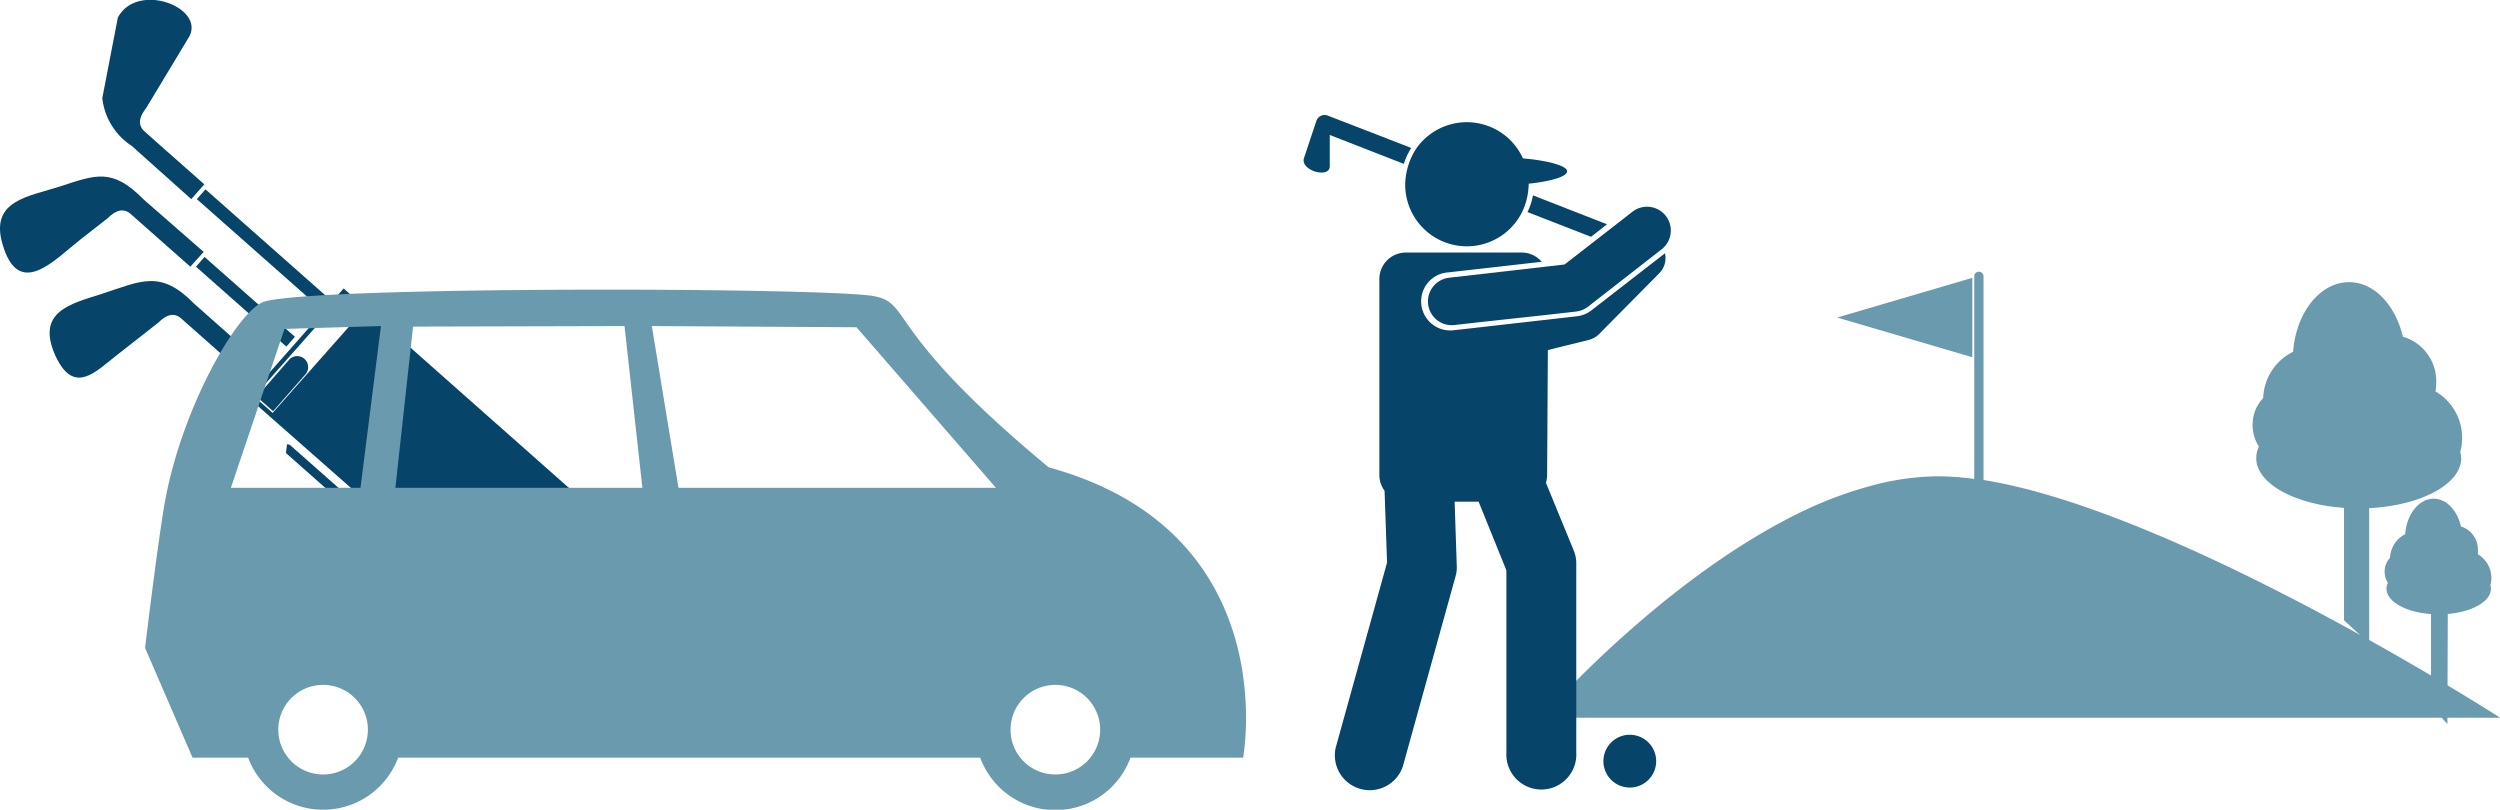 <svg xmlns="http://www.w3.org/2000/svg" viewBox="0 0 270.05 87.46"><defs><style>.cls-1{fill:#6a9aad;}.cls-2{fill:#064469;}</style></defs><g id="レイヤー_2" data-name="レイヤー 2"><g id="Layer_1" data-name="Layer 1"><path class="cls-1" d="M265.86,49.49c0,2.81-4.36,5.12-9.94,5.4V69.51L253.2,67V54.86c-5.36-.38-9.48-2.64-9.48-5.37a2.9,2.9,0,0,1,.29-1.25,4.23,4.23,0,0,1-.68-2.36A4.1,4.1,0,0,1,244.47,43a5.79,5.79,0,0,1,3.23-5c.32-4.23,2.9-7.52,6.05-7.52,2.72,0,5,2.48,5.81,5.89a5,5,0,0,1,3.6,5,5.4,5.4,0,0,1-.08.91,5.79,5.79,0,0,1,2.67,6.55A2.67,2.67,0,0,1,265.86,49.49Z"/><path class="cls-1" d="M264.37,78.22l-1.77-2V66.33c-2.72-.19-4.81-1.35-4.81-2.74a1.39,1.39,0,0,1,.15-.63,2.18,2.18,0,0,1-.35-1.21,2.1,2.1,0,0,1,.58-1.49,3,3,0,0,1,1.64-2.56c.16-2.15,1.48-3.83,3.07-3.83,1.38,0,2.56,1.26,2.95,3a2.58,2.58,0,0,1,1.83,2.53,3.57,3.57,0,0,1,0,.47,3,3,0,0,1,1.46,2.57,2.87,2.87,0,0,1-.11.77,1.21,1.21,0,0,1,.06.38c0,1.37-2,2.5-4.66,2.73Z"/><path class="cls-1" d="M175.82,68.3c5.39-4.78,12.61-10.29,20.24-13.69a43,43,0,0,1,5.57-2,28.67,28.67,0,0,1,7.07-1.15,28.08,28.08,0,0,1,4.56.28V29.85a.49.49,0,0,1,1,0v22c21.16,3.4,55.81,25.68,55.81,25.68H166.49l.25-.28A116.73,116.73,0,0,1,175.82,68.3Z"/><polygon class="cls-1" points="213.05 30.01 213.05 38.59 198.45 34.3 213.05 30.01"/><path class="cls-2" d="M167.2,37.81l4.37-1.08a2.38,2.38,0,0,0,1.15-.63l6.53-6.6a2.32,2.32,0,0,0,.6-2.14l-7.95,6.17a3.14,3.14,0,0,1-1.63.64l-3.07.35-9.42,1.07-.6.06a3.14,3.14,0,1,1-.71-6.23l10.06-1.14a2.82,2.82,0,0,0-2.17-1H151.87A2.86,2.86,0,0,0,149,30.1V51.33a2.83,2.83,0,0,0,.56,1.68l.27,7.76-5.55,20a3.77,3.77,0,0,0,7.26,2l5.69-20.52a3.48,3.48,0,0,0,.13-1.12l-.23-6.94h2.59l3,7.42v19.7a3.78,3.78,0,1,0,7.55,0V60.86h0a3.69,3.69,0,0,0-.28-1.41l-3-7.3a2.81,2.81,0,0,0,.13-.82Z"/><path class="cls-2" d="M165,22.91l6.86,2.67,1.73-1.35-8-3.13A6.89,6.89,0,0,1,165,22.91Z"/><path class="cls-2" d="M143.64,17.94c0-1.69,0-2.06,0-3.36l8,3.12a7.49,7.49,0,0,1,.8-1.72l-9.06-3.51,0,0a.94.94,0,0,0-1.19.6c-.44,1.32-.88,2.64-1.33,4S143.68,19.34,143.64,17.94Z"/><path class="cls-2" d="M169,28.57l-2.08.24L156.53,30a2.57,2.57,0,0,0,.58,5.11l2.83-.32L167.2,34l3-.34a2.64,2.64,0,0,0,1.34-.53l8-6.24.07-.06a2.57,2.57,0,0,0-3.22-4l-2.18,1.7-1.74,1.35Z"/><path class="cls-2" d="M151.79,19.93a6.66,6.66,0,0,0,12.72,2.78,7,7,0,0,0,.53-1.82,7.61,7.61,0,0,0,.09-1v-.05l.56-.06c2.16-.29,3.59-.75,3.59-1.28s-1.66-1.05-4.12-1.33l-.65-.06a6.66,6.66,0,0,0-11.57-1,7.42,7.42,0,0,0-1.15,3.74Z"/><path class="cls-2" d="M176.05,79.37a2.85,2.85,0,1,0,2.85,2.85A2.85,2.85,0,0,0,176.05,79.37Z"/><path class="cls-2" d="M30.89,48.94l19.56,17.3-.31.35a4.7,4.7,0,0,1,.43.35,4.93,4.93,0,0,1,.4.39l1.51-1.7.72.64a2.86,2.86,0,0,0,4-.25l6.6-7.46a2.87,2.87,0,0,0-.25-4l-23.72-21h0l-2.71-2.4L26.77,42.9,38.24,53l-.59.66-6.31-5.58A.51.51,0,0,0,31,48m6.19-16.17,2,1.77-9.74,11-2-1.77ZM51.06,65.55,38.48,54.44l.59-.67-.79-.69L51.64,64.89Z"/><path class="cls-2" d="M33,40.43a1.19,1.19,0,0,0-.11-1.66,1.17,1.17,0,0,0-1.66.09l-3.49,4,1.76,1.56Z"/><path class="cls-2" d="M12.66,38.33l4.42-3.46c.9-.91,1.74-1.13,2.48-.48L26,40.09c.48-.52.95-1.06,1.41-1.59L21,32.83c-3.67-3.76-5.75-2.46-10-1.09C7.63,32.83,3.82,33.64,6,38.46,8,42.74,10.32,40.16,12.66,38.33Z"/><rect class="cls-2" x="26.91" y="39.36" width="1.41" height="1.46" transform="translate(-20.72 34.28) rotate(-48.59)"/><path class="cls-2" d="M11.05,10.6a7.08,7.08,0,0,0,3.18,5.16l6.43,5.75,1.41-1.6c-2.15-1.9-4.31-3.8-6.45-5.71-.74-.66-.63-1.51.17-2.53l4.67-7.75C22.09.76,14.81-2,12.73,1.9Z"/><rect class="cls-2" x="27.69" y="17.98" width="1.41" height="17.79" transform="translate(-10.55 30.34) rotate(-48.51)"/><path class="cls-2" d="M6.42,20.16C3.1,21.24-1.07,21.63.25,26.3c1.74,6.15,5.64,1.76,8.44-.43l2.92-2.28c.91-.92,1.75-1.13,2.49-.49l6.46,5.71L22,27.21l-6.49-5.67C12.11,18.08,10.33,18.89,6.42,20.16Z"/><polygon class="cls-2" points="31.86 36.38 22.09 27.75 21.17 28.81 30.93 37.44 31.86 36.38"/><path class="cls-1" d="M20.8,81.84h6a8.65,8.65,0,0,0,16.21,0l62.87,0a8.65,8.65,0,0,0,16.24,0h12.16s4.57-24.34-21-31.36C95.48,35.72,98.58,32.84,94.47,32c-4.91-.95-59.66-1.12-65.86.56-2.85.77-9.23,11.78-10.94,22.49-.81,5-2,14.94-2,14.94ZM41.15,35.22,38.94,52.69h-14l5.79-17.16ZM30.06,78.82a4.84,4.84,0,1,1,4.84,4.84A4.84,4.84,0,0,1,30.06,78.82Zm79.1,0A4.84,4.84,0,1,1,114,83.66,4.83,4.83,0,0,1,109.16,78.82Zm-41.7-43.6,1.93,17.47H42.71l1.91-17.41Zm40.12,17.47H73.29L70.41,35.22l22.11.13Z"/></g></g></svg>